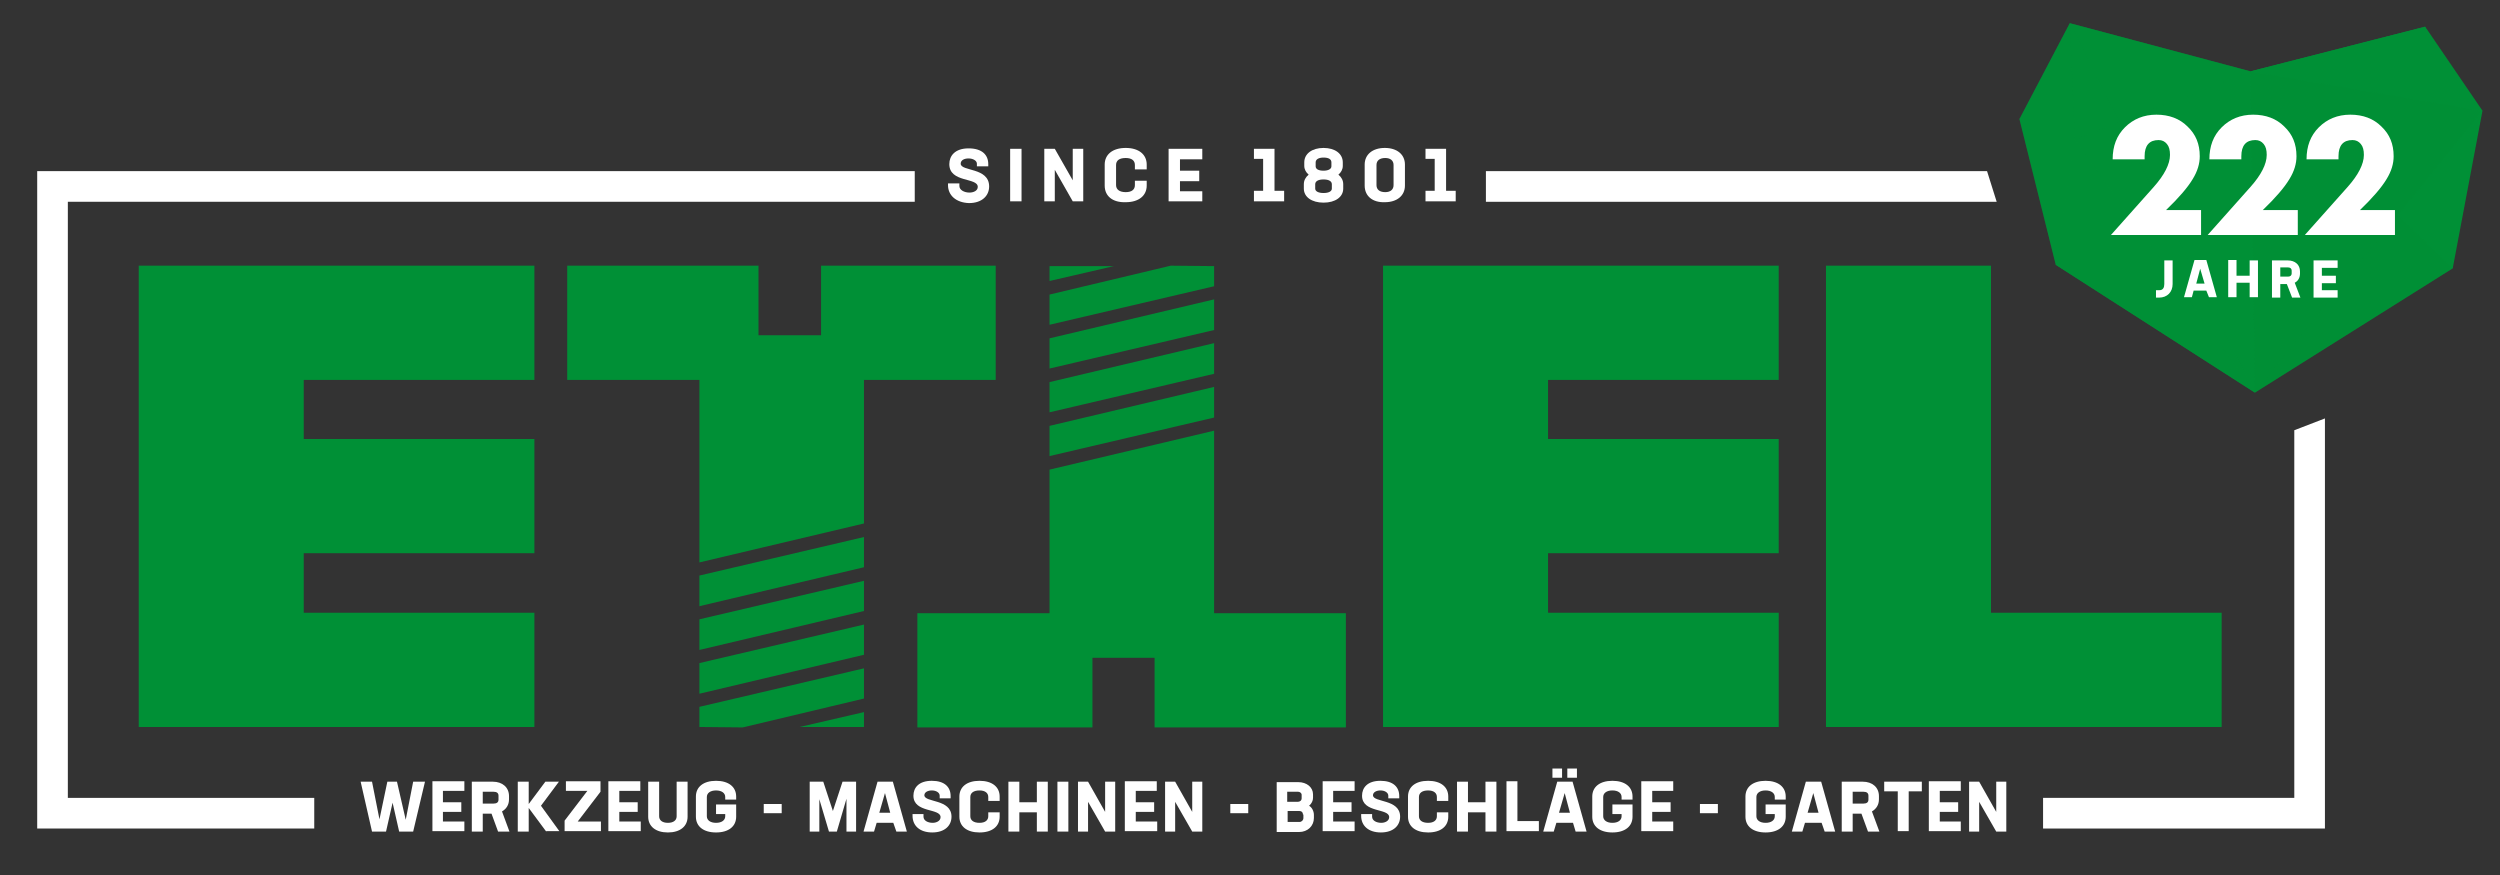 <?xml version="1.0" encoding="utf-8"?>
<!-- Generator: Adobe Illustrator 27.0.0, SVG Export Plug-In . SVG Version: 6.00 Build 0)  -->
<svg version="1.1" xmlns="http://www.w3.org/2000/svg" xmlns:xlink="http://www.w3.org/1999/xlink" x="0px" y="0px"
	 viewBox="0 0 571.2 200" style="enable-background:new 0 0 571.2 200;" xml:space="preserve">
<rect x="0" y="0" width="571.2" height="200" fill="#333333" stroke="none"/>
<style type="text/css">
	.st0{fill:#FFFFFF;}
	.st1{fill:#009036;}
	.st2{opacity:0.3;fill:#009036;}
	.st3{opacity:0.5;fill:#009036;}
	.st4{opacity:0;fill:#009036;}
	.st5{opacity:0.4;fill:#009036;}
	.st6{opacity:0.15;fill:#009036;}
</style>
<g id="Ebene_2">
</g>
<g id="Ebene_1">
	<g>
		<path class="st0" d="M97.1,178.6L94.4,190h-3.2l-1.5-6.6l-1.5,6.6H85l-2.6-11.4H85l1.7,8.6l1.8-8.6h2.2l2,8.7l1.7-8.7H97.1z"/>
		<path class="st0" d="M101.2,180.8v2.5h4.2v2.2h-4.2v2.2h4.9v2.2h-7.3v-11.4h7.3v2.2H101.2z"/>
		<path class="st0" d="M112.3,185.9h-2v4.1h-2.5v-11.4h4.8c2.2,0,3.7,1.3,3.7,3.3v0.7c0,1.3-0.6,2.2-1.6,2.8l1.7,4.6h-2.6
			L112.3,185.9z M110.3,183.6h2.5c0.7,0,1.1-0.3,1.1-0.9v-0.9c0-0.6-0.4-0.9-1.1-0.9h-2.5V183.6z"/>
		<path class="st0" d="M124.8,190l-4-5.4v5.4h-2.5v-11.4h2.5v5.1l3.8-5.1h3.1l-4.1,5.5l4.2,5.8H124.8z"/>
		<path class="st0" d="M137.3,187.7v2.2h-8.3v-2.4l5.2-6.8h-4.9v-2.2h7.9v2.4l-5.2,6.8H137.3z"/>
		<path class="st0" d="M141.5,180.8v2.5h4.2v2.2h-4.2v2.2h4.9v2.2H139v-11.4h7.3v2.2H141.5z"/>
		<path class="st0" d="M148.1,186.6v-8h2.5v7.9c0,0.9,0.7,1.5,2,1.5c1.3,0,2-0.6,2-1.5v-7.9h2.5v8c0,2.2-1.7,3.6-4.5,3.6
			C149.8,190.2,148.1,188.8,148.1,186.6z"/>
		<path class="st0" d="M165.7,182.7v-0.6c0-0.9-0.8-1.5-2.1-1.5c-1.3,0-2.1,0.6-2.1,1.5v4.4c0,0.9,0.8,1.5,2.1,1.5
			c1.3,0,2.1-0.6,2.1-1.5V186h-2.1v-2.2h4.6v2.8c0,2.2-1.7,3.6-4.6,3.6c-2.9,0-4.6-1.4-4.6-3.6V182c0-2.2,1.7-3.6,4.6-3.6
			s4.6,1.4,4.6,3.6v0.7H165.7z"/>
		<path class="st0" d="M174.5,183.7h4.1v2.1h-4.1V183.7z"/>
		<path class="st0" d="M195.6,190h-2.2v-7.5l-2.2,7.5h-1.8l-2.2-7.4v7.4H185v-11.4h3.1l2.2,6.7l2.2-6.7h3.1V190z"/>
		<path class="st0" d="M204.1,188h-3.8l-0.6,2h-2.4l3.2-11.4h3.5l3.2,11.4h-2.4L204.1,188z M202.2,181.2l-1.3,4.5h2.5L202.2,181.2z"
			/>
		<path class="st0" d="M208.5,186.4V186h2.5v0.6c0,0.9,1,1.4,2.1,1.4c0.8,0,1.8-0.4,1.8-1.3c0-2.1-6.2-0.9-6.2-4.9
			c0-1.8,1.2-3.4,4.2-3.4c2.9,0,4.3,1.4,4.3,3.5v0.5h-2.5v-0.6c0-0.7-0.8-1.2-1.8-1.2c-0.9,0-1.7,0.4-1.7,1.1c0,1.7,6.2,0.8,6.2,4.9
			c0,2-1.5,3.6-4.4,3.6C210.2,190.2,208.5,188.7,208.5,186.4z"/>
		<path class="st0" d="M219.2,186.6V182c0-2.2,1.7-3.6,4.6-3.6s4.6,1.4,4.6,3.6v1h-2.6v-0.9c0-0.9-0.7-1.5-2-1.5
			c-1.4,0-2.1,0.6-2.1,1.5v4.4c0,0.9,0.7,1.5,2.1,1.5c1.3,0,2-0.6,2-1.5v-0.9h2.6v1c0,2.2-1.7,3.6-4.6,3.6
			C220.9,190.2,219.2,188.8,219.2,186.6z"/>
		<path class="st0" d="M239.4,178.6V190h-2.5v-4.4h-4v4.4h-2.5v-11.4h2.5v4.7h4v-4.7H239.4z"/>
		<path class="st0" d="M241.6,178.6h2.5V190h-2.5V178.6z"/>
		<path class="st0" d="M254.8,178.6V190h-2.3l-3.9-6.8v6.8h-2.3v-11.4h2.3l3.9,6.9v-6.9H254.8z"/>
		<path class="st0" d="M259.5,180.8v2.5h4.2v2.2h-4.2v2.2h4.9v2.2H257v-11.4h7.3v2.2H259.5z"/>
		<path class="st0" d="M274.7,178.6V190h-2.3l-3.9-6.8v6.8h-2.3v-11.4h2.3l3.9,6.9v-6.9H274.7z"/>
		<path class="st0" d="M281.1,183.7h4.1v2.1h-4.1V183.7z"/>
		<path class="st0" d="M300.2,186.2v0.7c0,1.8-1.4,3.2-3.4,3.2h-5.1v-11.4h4.9c2,0,3.4,1.2,3.4,2.8v0.8c0,0.6-0.3,1.3-0.9,1.8
			C299.8,184.5,300.2,185.4,300.2,186.2z M294.1,180.8v2.4h2.4c0.5,0,0.9-0.3,0.9-0.8v-0.8c0-0.4-0.4-0.7-0.8-0.7H294.1z
			 M297.7,186.1c0-0.5-0.3-0.8-0.8-0.8h-2.7v2.5h2.7c0.5,0,0.9-0.4,0.9-0.9V186.1z"/>
		<path class="st0" d="M304.6,180.8v2.5h4.2v2.2h-4.2v2.2h4.9v2.2h-7.3v-11.4h7.3v2.2H304.6z"/>
		<path class="st0" d="M311,186.4V186h2.5v0.6c0,0.9,1,1.4,2.1,1.4c0.8,0,1.8-0.4,1.8-1.3c0-2.1-6.2-0.9-6.2-4.9
			c0-1.8,1.2-3.4,4.2-3.4c2.9,0,4.3,1.4,4.3,3.5v0.5h-2.5v-0.6c0-0.7-0.8-1.2-1.8-1.2c-0.9,0-1.7,0.4-1.7,1.1c0,1.7,6.2,0.8,6.2,4.9
			c0,2-1.5,3.6-4.4,3.6C312.7,190.2,311,188.7,311,186.4z"/>
		<path class="st0" d="M321.7,186.6V182c0-2.2,1.7-3.6,4.6-3.6s4.6,1.4,4.6,3.6v1h-2.6v-0.9c0-0.9-0.7-1.5-2-1.5
			c-1.4,0-2.1,0.6-2.1,1.5v4.4c0,0.9,0.7,1.5,2.1,1.5c1.3,0,2-0.6,2-1.5v-0.9h2.6v1c0,2.2-1.7,3.6-4.6,3.6
			C323.4,190.2,321.7,188.8,321.7,186.6z"/>
		<path class="st0" d="M341.9,178.6V190h-2.5v-4.4h-4v4.4h-2.5v-11.4h2.5v4.7h4v-4.7H341.9z"/>
		<path class="st0" d="M351.6,187.7v2.2h-7.4v-11.4h2.5v9.1H351.6z"/>
		<path class="st0" d="M359.4,188h-3.8l-0.6,2h-2.4l3.2-11.4h3.5l3.2,11.4H360L359.4,188z M356.9,177.7h-2.2v-2.1h2.2V177.7z
			 M357.5,181.2l-1.3,4.5h2.5L357.5,181.2z M360.3,177.7h-2.2v-2.1h2.2V177.7z"/>
		<path class="st0" d="M370.5,182.7v-0.6c0-0.9-0.8-1.5-2.1-1.5c-1.3,0-2.1,0.6-2.1,1.5v4.4c0,0.9,0.8,1.5,2.1,1.5
			c1.3,0,2.1-0.6,2.1-1.5V186h-2.1v-2.2h4.6v2.8c0,2.2-1.7,3.6-4.6,3.6c-2.9,0-4.6-1.4-4.6-3.6V182c0-2.2,1.7-3.6,4.6-3.6
			s4.6,1.4,4.6,3.6v0.7H370.5z"/>
		<path class="st0" d="M377.5,180.8v2.5h4.2v2.2h-4.2v2.2h4.8v2.2H375v-11.4h7.3v2.2H377.5z"/>
		<path class="st0" d="M388.4,183.7h4.1v2.1h-4.1V183.7z"/>
		<path class="st0" d="M405.5,182.7v-0.6c0-0.9-0.8-1.5-2.1-1.5c-1.3,0-2.1,0.6-2.1,1.5v4.4c0,0.9,0.8,1.5,2.1,1.5s2.1-0.6,2.1-1.5
			V186h-2.1v-2.2h4.6v2.8c0,2.2-1.7,3.6-4.6,3.6c-2.9,0-4.6-1.4-4.6-3.6V182c0-2.2,1.7-3.6,4.6-3.6s4.6,1.4,4.6,3.6v0.7H405.5z"/>
		<path class="st0" d="M416.2,188h-3.8l-0.6,2h-2.4l3.2-11.4h3.5l3.2,11.4h-2.4L416.2,188z M414.3,181.2l-1.3,4.5h2.5L414.3,181.2z"
			/>
		<path class="st0" d="M425.3,185.9h-2v4.1h-2.5v-11.4h4.8c2.2,0,3.7,1.3,3.7,3.3v0.7c0,1.3-0.6,2.2-1.6,2.8l1.7,4.6h-2.6
			L425.3,185.9z M423.3,183.6h2.5c0.7,0,1.1-0.3,1.1-0.9v-0.9c0-0.6-0.4-0.9-1.1-0.9h-2.5V183.6z"/>
		<path class="st0" d="M439.1,180.8h-3v9.1h-2.5v-9.1h-3.1v-2.2h8.6V180.8z"/>
		<path class="st0" d="M443.2,180.8v2.5h4.2v2.2h-4.2v2.2h4.8v2.2h-7.3v-11.4h7.3v2.2H443.2z"/>
		<path class="st0" d="M458.4,178.6V190h-2.3l-3.9-6.8v6.8h-2.3v-11.4h2.3l3.9,6.9v-6.9H458.4z"/>
	</g>
	<g>
		<polygon class="st0" points="454,39.1 339.5,39.1 339.5,46.1 456.2,46.1 		"/>
		<polygon class="st0" points="524.2,98.3 524.2,182.3 466.8,182.3 466.8,189.3 531.2,189.3 531.2,95.6 		"/>
		<polygon class="st0" points="15.5,182.3 15.5,46.1 209,46.1 209,39.1 8.5,39.1 8.5,189.3 71.8,189.3 71.8,182.3 		"/>
	</g>
	<g>
		<path class="st0" d="M216.6,42.3v-0.4h2.6v0.6c0,0.9,1.1,1.5,2.3,1.5c0.9,0,1.9-0.4,1.9-1.3c0-2.2-6.5-0.9-6.5-5.2
			c0-1.9,1.3-3.6,4.4-3.6c3.1,0,4.5,1.5,4.5,3.6V38h-2.6v-0.6c0-0.7-0.9-1.2-1.9-1.2c-1,0-1.8,0.4-1.8,1.2c0,1.8,6.5,0.8,6.5,5.2
			c0,2.1-1.6,3.8-4.6,3.8C218.4,46.3,216.6,44.6,216.6,42.3z"/>
		<path class="st0" d="M230.8,34h2.6v12h-2.6V34z"/>
		<path class="st0" d="M247.5,34v12h-2.4l-4.1-7.2V46h-2.4V34h2.4l4.1,7.2V34H247.5z"/>
		<path class="st0" d="M252.4,42.4v-4.8c0-2.3,1.8-3.8,4.8-3.8c3,0,4.8,1.5,4.8,3.8v1.1h-2.7v-1c0-1-0.7-1.6-2.1-1.6
			c-1.5,0-2.2,0.6-2.2,1.6v4.6c0,1,0.8,1.6,2.2,1.6c1.4,0,2.1-0.6,2.1-1.6v-1h2.7v1.1c0,2.3-1.8,3.8-4.8,3.8
			C254.2,46.3,252.4,44.8,252.4,42.4z"/>
		<path class="st0" d="M269.6,36.4V39h4.4v2.4h-4.4v2.3h5.1V46H267V34h7.7v2.4H269.6z"/>
		<path class="st0" d="M293.4,43.7V46h-6.9v-2.4h2.1v-7.3h-2.1V34h4.7v9.6H293.4z"/>
		<path class="st0" d="M306.9,42.1v1c0,1.9-1.8,3.2-4.5,3.2c-2.7,0-4.5-1.3-4.5-3.2v-1c0-0.9,0.4-1.6,1.1-2.2c-0.6-0.5-1-1.2-1-2
			v-0.8c0-2,1.8-3.3,4.4-3.3c2.6,0,4.4,1.3,4.4,3.3v0.8c0,0.8-0.4,1.5-1,2C306.5,40.5,306.9,41.2,306.9,42.1z M304.3,42.1
			c0-0.7-0.7-1.1-1.9-1.1c-1.2,0-1.9,0.4-1.9,1.1v1c0,0.6,0.7,1,1.9,1c1.2,0,1.9-0.4,1.9-1V42.1z M302.4,39c1.1,0,1.8-0.4,1.8-1
			v-0.9c0-0.7-0.6-1.1-1.8-1.1c-1.1,0-1.8,0.4-1.8,1.1V38C300.6,38.6,301.2,39,302.4,39z"/>
		<path class="st0" d="M311.8,42.4v-4.8c0-2.3,1.8-3.8,4.6-3.8c2.8,0,4.6,1.5,4.6,3.8v4.8c0,2.3-1.8,3.8-4.6,3.8
			C313.6,46.3,311.8,44.8,311.8,42.4z M318.4,42.3v-4.6c0-1-0.7-1.6-1.9-1.6c-1.3,0-2,0.6-2,1.6v4.6c0,1,0.7,1.6,2,1.6
			C317.7,43.9,318.4,43.3,318.4,42.3z"/>
		<path class="st0" d="M332.6,43.7V46h-6.9v-2.4h2.1v-7.3h-2.1V34h4.7v9.6H332.6z"/>
	</g>
	<g>
		<g>
			<polygon class="st1" points="277.4,78.4 239.8,87.3 239.8,94.2 277.4,85.4 			"/>
			<polygon class="st1" points="277.4,68.4 239.8,77.3 239.8,84.2 277.4,75.4 			"/>
			<polygon class="st1" points="277.4,60.8 267.5,60.7 239.8,67.3 239.8,74.2 277.4,65.4 			"/>
			<polygon class="st1" points="277.4,88.4 239.8,97.3 239.8,104.2 277.4,95.4 			"/>
			<polygon class="st1" points="209.6,140.1 209.6,166.2 249.6,166.2 249.6,150.3 263.8,150.3 263.8,166.2 307.5,166.2 307.5,140.1 
				277.4,140.1 277.4,98.4 239.8,107.3 239.8,140.1 			"/>
			<polygon class="st1" points="239.8,60.8 239.8,64.2 254.5,60.8 			"/>
		</g>
		<g>
			<path class="st1" d="M122.1,60.7v26.1H69.4v13.5h52.7v26.1H69.4V140h52.7v26.1H31.7V60.7H122.1z"/>
			<path class="st1" d="M406.4,60.7v26.1h-52.7v13.5h52.7v26.1h-52.7V140h52.7v26.1H316V60.7H406.4z"/>
			<path class="st1" d="M417.2,60.7h37.7V140h52.7v26.1h-90.4V60.7z"/>
		</g>
		<g>
			<polygon class="st1" points="159.8,148.5 197.4,139.6 197.4,132.7 159.8,141.5 			"/>
			<polygon class="st1" points="159.8,158.5 197.4,149.6 197.4,142.7 159.8,151.5 			"/>
			<polygon class="st1" points="159.8,166.1 169.7,166.2 197.4,159.6 197.4,152.7 159.8,161.5 			"/>
			<polygon class="st1" points="159.8,138.5 197.4,129.6 197.4,122.7 159.8,131.5 			"/>
			<polygon class="st1" points="227.5,86.8 227.5,60.7 187.6,60.7 187.6,76.6 173.3,76.6 173.3,60.7 129.6,60.7 129.6,86.8 
				159.8,86.8 159.8,128.5 197.4,119.6 197.4,86.8 			"/>
			<polygon class="st1" points="197.4,166.1 197.4,162.7 182.7,166.1 			"/>
		</g>
	</g>
	<g>
		<g>
			<g>
				<polygon class="st1" points="567.2,25.3 560.4,61.3 515.2,89.7 469.7,60.5 461.4,27.2 472.9,5.3 514.2,16.3 554.1,6.1 				"/>
				<polygon class="st1" points="560.4,61.3 514.2,16.3 554.1,6.1 				"/>
				<polygon class="st2" points="469.7,60.5 474.1,31.9 472.9,5.3 461.4,27.2 				"/>
				<polygon class="st1" points="515.2,89.7 474.1,31.9 469.7,60.5 				"/>
				<polygon class="st3" points="474.1,31.9 514.2,16.3 472.9,5.3 				"/>
				<polygon class="st4" points="461.4,27.2 515.2,89.7 514.2,16.3 				"/>
				<polygon class="st2" points="515.2,89.7 514.2,16.3 474.1,31.9 				"/>
				<polygon class="st5" points="560.4,61.3 514.2,16.3 515.2,89.7 				"/>
				<polygon class="st6" points="515.2,89.7 514.2,16.3 472.9,5.3 				"/>
				<polygon class="st5" points="567.2,25.3 515.2,89.7 514.2,16.3 				"/>
			</g>
		</g>
		<g>
			<path class="st0" d="M547.3,53.7h-20.7l9.8-11c2.4-2.7,3.7-5.2,3.7-7.3c0-1.1-0.2-1.9-0.7-2.5c-0.5-0.6-1.1-0.9-1.9-0.9
				c-2.1,0-3.2,1.2-3.2,3.7v0.7H527c0-3,0.9-5.4,2.8-7.3c1.9-1.9,4.3-2.9,7.2-2.9c2.9,0,5.3,0.9,7.1,2.7c1.9,1.8,2.8,4,2.8,6.8
				c0,1.7-0.5,3.4-1.6,5.2c-1.2,2-3.2,4.3-6.1,7.1h8V53.7z"/>
		</g>
		<g>
			<path class="st0" d="M525.1,53.7h-20.7l9.8-11c2.4-2.7,3.7-5.2,3.7-7.3c0-1.1-0.2-1.9-0.7-2.5c-0.5-0.6-1.1-0.9-1.9-0.9
				c-2.1,0-3.2,1.2-3.2,3.7v0.7h-7.3c0-3,0.9-5.4,2.8-7.3c1.9-1.9,4.3-2.9,7.2-2.9c2.9,0,5.3,0.9,7.1,2.7c1.9,1.8,2.8,4,2.8,6.8
				c0,1.7-0.5,3.4-1.6,5.2c-1.2,2-3.2,4.3-6.1,7.1h8V53.7z"/>
		</g>
		<g>
			<path class="st0" d="M503,53.7h-20.7l9.8-11c2.4-2.7,3.7-5.2,3.7-7.3c0-1.1-0.2-1.9-0.7-2.5c-0.5-0.6-1.1-0.9-1.9-0.9
				c-2.1,0-3.2,1.2-3.2,3.7v0.7h-7.3c0-3,0.9-5.4,2.8-7.3c1.9-1.9,4.3-2.9,7.2-2.9c2.9,0,5.3,0.9,7.1,2.7c1.9,1.8,2.8,4,2.8,6.8
				c0,1.7-0.5,3.4-1.6,5.2c-1.2,2-3.2,4.3-6.1,7.1h8V53.7z"/>
		</g>
		<g>
			<path class="st0" d="M492.6,66.3h0.8c0.8,0,1.1-0.6,1.1-1.4v-5.4h1.9v5.4c0,1.8-1.2,3.1-3.1,3.1h-0.7V66.3z"/>
			<path class="st0" d="M504.1,66.4h-2.9l-0.4,1.5H499l2.4-8.5h2.7l2.4,8.5h-1.8L504.1,66.4z M502.7,61.4l-0.9,3.4h1.9L502.7,61.4z"
				/>
			<path class="st0" d="M515.9,59.4v8.5H514v-3.3h-3v3.3h-1.9v-8.5h1.9V63h3v-3.5H515.9z"/>
			<path class="st0" d="M522.5,64.9H521v3.1h-1.9v-8.5h3.6c1.7,0,2.8,1,2.8,2.5v0.5c0,0.9-0.4,1.7-1.2,2.1l1.3,3.4h-1.9L522.5,64.9z
				 M521,63.2h1.8c0.5,0,0.8-0.3,0.8-0.7v-0.7c0-0.4-0.3-0.7-0.8-0.7H521V63.2z"/>
			<path class="st0" d="M530.5,61.1V63h3.2v1.7h-3.2v1.6h3.6v1.7h-5.5v-8.5h5.5v1.7H530.5z"/>
		</g>
	</g>
</g>
</svg>
